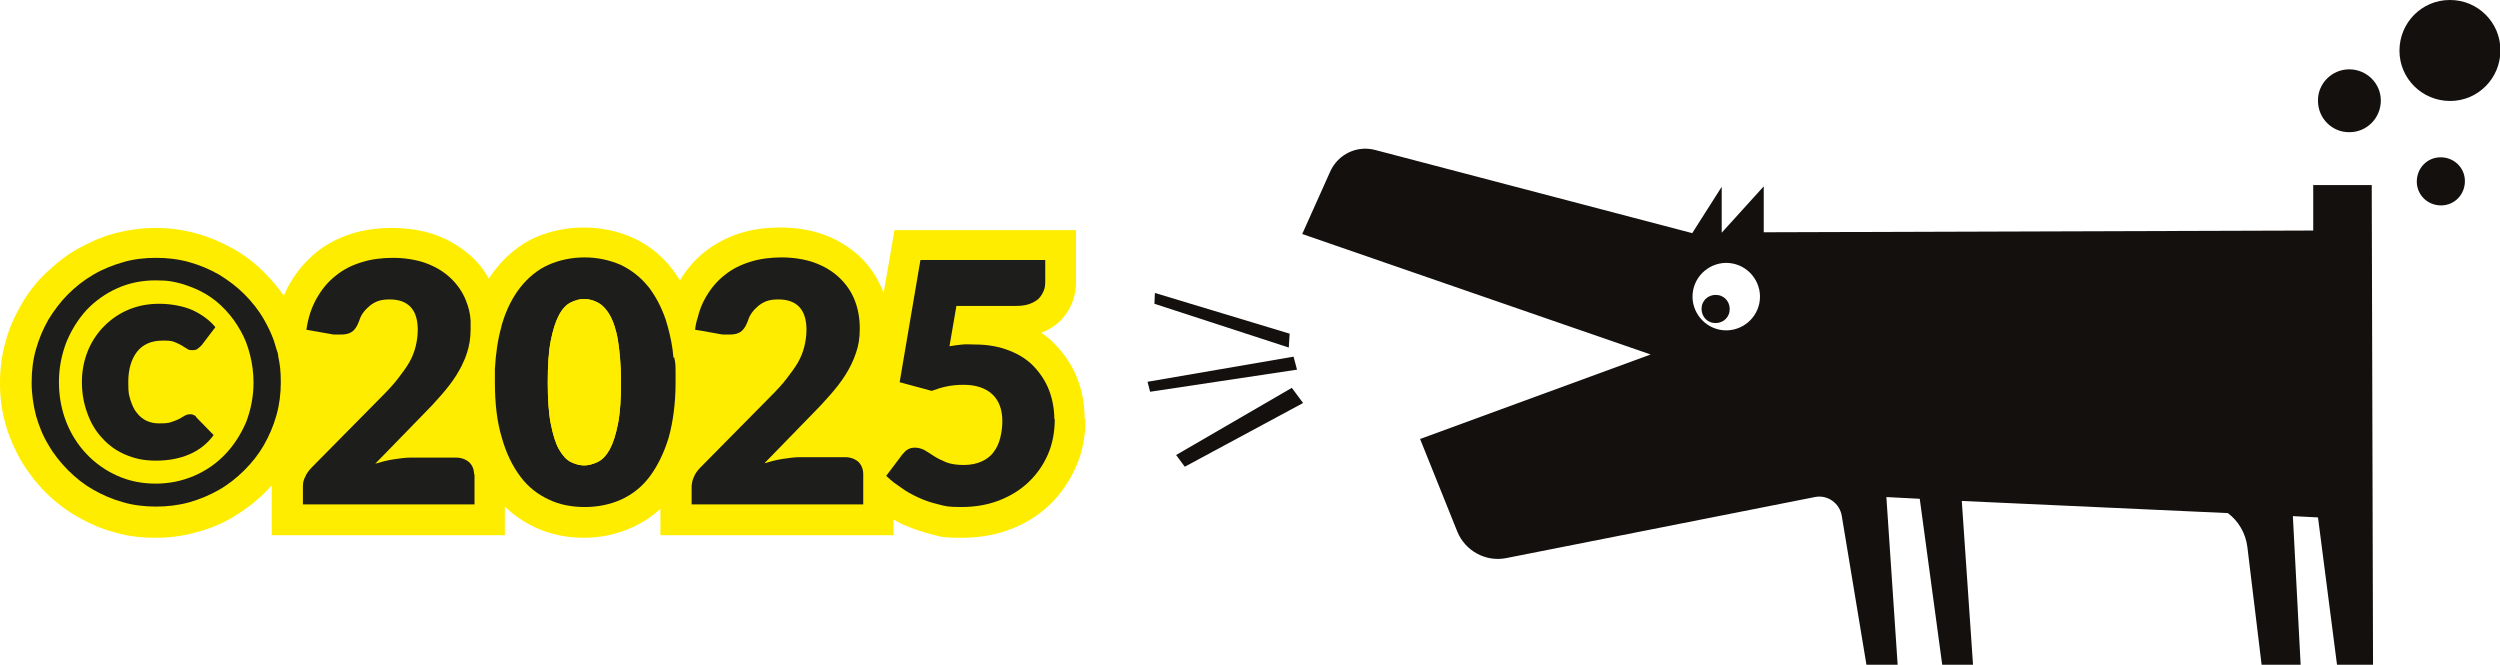 <?xml version="1.0" encoding="UTF-8"?>
<svg xmlns="http://www.w3.org/2000/svg" id="Layer_1" version="1.1" viewBox="0 0 576.9 153.4">
  <defs>
    <style>
      .st0 {
        fill: #1d1d1b;
      }

      .st1 {
        fill: #ffed00;
      }

      .st2 {
        fill: #13100d;
      }
    </style>
  </defs>
  <g>
    <path class="st1" d="M250.5,96.6c0,4-.7,7.7-2.2,11.1s-3.5,6.3-6.1,8.8-5.7,4.4-9.2,5.7c-3.4,1.3-7.2,1.9-11.2,1.9s-4.7-.2-6.8-.8c-2.1-.5-4.1-1.2-6-2-1-.4-1.9-.9-2.8-1.4v3.6h-53.8v-6.1c-1.9,1.8-4.1,3.2-6.5,4.3-3.5,1.6-7.3,2.4-11.2,2.4s-7.8-.8-11.2-2.4c-2.6-1.2-4.9-2.8-7-4.8v6.6h-53.8v-11.5c-.5.5-1,1.1-1.5,1.6-2.2,2.2-4.6,4-7.2,5.6-2.7,1.6-5.5,2.8-8.6,3.6-3.1.9-6.3,1.3-9.6,1.3s-6.5-.4-9.5-1.3c-3-.8-5.9-2.1-8.5-3.6s-5.1-3.4-7.3-5.6-4-4.6-5.6-7.2c-1.5-2.7-2.8-5.5-3.6-8.5-.9-3-1.3-6.2-1.3-9.5s.4-6.5,1.3-9.6c.8-3,2.1-5.9,3.6-8.5s3.4-5.1,5.6-7.2,4.6-4.1,7.3-5.6,5.5-2.8,8.5-3.6,6.3-1.3,9.5-1.3,6.5.4,9.6,1.3c3,.8,5.9,2.1,8.6,3.6,2.6,1.5,5.1,3.4,7.2,5.6,1.6,1.6,3,3.3,4.3,5.1.4-.9.8-1.8,1.3-2.6,1.6-2.9,3.7-5.3,6.1-7.3,2.4-2,5.2-3.4,8.3-4.4,2.9-.9,6-1.3,9.3-1.3s7,.5,10,1.6c3.1,1.1,5.8,2.8,8.1,4.8,1.7,1.5,3.1,3.3,4.2,5.3.5-.7.9-1.4,1.5-2.1,2.6-3.3,5.7-5.8,9.2-7.4,3.5-1.5,7.2-2.3,11.2-2.3s7.8.8,11.2,2.3c3.6,1.6,6.8,4.1,9.3,7.4.6.8,1.2,1.6,1.7,2.5,1.5-2.5,3.4-4.7,5.6-6.5,2.4-1.9,5.2-3.4,8.3-4.4,2.9-.9,6-1.3,9.3-1.3s6.9.5,9.9,1.6c3.1,1.1,5.8,2.8,8.1,4.8,2.3,2.1,4.1,4.7,5.4,7.7.1.3.3.6.4,1l1.5-8.6,1-5.9h41.9v12c0,1.7-.3,3.3-.9,4.8-.7,1.7-1.7,3.2-3.1,4.5-1.1,1-2.5,1.8-4,2.4,1.2.8,2.3,1.7,3.3,2.8,2.2,2.3,4,5,5.1,8,1.1,2.9,1.6,6,1.6,9.2l.2-.2Z"></path>
    <g>
      <path class="st0" d="M64.2,82.2c0-.5-.2-1.1-.4-1.6-.2-.7-.4-1.3-.6-2-.6-1.7-1.4-3.3-2.3-4.9-1.2-2.1-2.8-4.1-4.5-5.8-1.8-1.8-3.7-3.2-5.8-4.5-2.1-1.2-4.4-2.2-6.9-2.9-2.5-.7-5-1-7.7-1s-5.2.3-7.6,1-4.7,1.6-6.9,2.9-4.1,2.8-5.8,4.5-3.2,3.7-4.5,5.8c-1.2,2.1-2.2,4.4-2.9,6.9-.7,2.4-1,5-1,7.7s.4,5.2,1,7.6c.7,2.4,1.6,4.7,2.9,6.8,1.2,2.1,2.8,4.1,4.5,5.8,1.8,1.8,3.7,3.3,5.8,4.5s4.4,2.2,6.9,2.9c2.4.7,5,1,7.6,1s5.2-.3,7.7-1,4.8-1.7,6.9-2.9c2.1-1.2,4.1-2.8,5.8-4.5,1.8-1.8,3.3-3.7,4.5-5.8,1.2-2.1,2.2-4.4,2.9-6.9s1-5,1-7.6-.2-4.1-.6-6ZM56.8,97.4c-1.2,2.8-2.8,5.3-4.8,7.4s-4.4,3.8-7.2,5-5.7,1.8-8.9,1.8-6.1-.6-8.8-1.8c-2.7-1.2-5.1-2.9-7.1-5s-3.6-4.6-4.7-7.4c-1.1-2.8-1.7-5.9-1.7-9.2s.6-6.3,1.7-9.2c1.2-2.9,2.7-5.3,4.7-7.5,2-2.1,4.4-3.8,7.1-5s5.6-1.8,8.8-1.8,4.1.3,6.1.8c1.9.6,3.7,1.3,5.4,2.3s3.2,2.2,4.6,3.7,2.5,3,3.5,4.8c1,1.7,1.7,3.6,2.2,5.6s.8,4.1.8,6.3c0,3.3-.6,6.3-1.7,9.2Z"></path>
      <path class="st0" d="M45.3,96.3l4,4.1c-1.4,1.9-3.2,3.4-5.5,4.4s-4.9,1.5-7.8,1.5-5-.5-7.1-1.4-3.9-2.2-5.4-3.9c-1.5-1.6-2.6-3.5-3.4-5.8-.8-2.2-1.2-4.5-1.2-7.1s.5-5,1.4-7.2,2.2-4.1,3.8-5.7c1.6-1.6,3.5-2.9,5.7-3.8s4.5-1.3,7-1.3,5.5.5,7.7,1.5c2.1,1,3.9,2.3,5.2,3.9l-3.2,4.2c-.2.2-.5.5-.8.7-.3.3-.7.4-1.2.4s-1,0-1.3-.3c-.4-.2-.8-.5-1.3-.8s-1-.5-1.7-.8-1.6-.3-2.7-.3c-2.6,0-4.6.9-5.9,2.6-1.3,1.7-2,4-2,7s.2,2.9.5,4.1c.4,1.2.8,2.2,1.5,3,.6.8,1.4,1.4,2.2,1.8.9.4,1.8.6,2.8.6s2.2,0,2.9-.3c.7-.2,1.3-.5,1.8-.7.5-.3.9-.5,1.2-.7s.8-.4,1.3-.4.6,0,.9.2c.3,0,.5.3.7.6h-.1Z"></path>
    </g>
    <path class="st0" d="M109.5,109.4v7h-39.6v-3.9c0-.7,0-1.5.5-2.4.3-.8.9-1.6,1.6-2.3l16.2-16.4c1.4-1.4,2.6-2.7,3.6-4s1.9-2.5,2.6-3.7,1.2-2.5,1.5-3.7.5-2.5.5-3.9c0-2.2-.5-4-1.6-5.2s-2.7-1.8-4.9-1.8-3.3.5-4.5,1.4c-1.2,1-2.1,2.1-2.5,3.5-.5,1.4-1.2,2.4-2.1,2.8-.6.3-1.3.4-2.2.4s-1,0-1.6,0l-6.3-1.1c.4-2.8,1.2-5.2,2.4-7.3,1.2-2.1,2.6-3.8,4.4-5.2,1.7-1.4,3.7-2.4,6-3.1,2.2-.7,4.7-1,7.2-1s5.3.4,7.5,1.2,4.1,1.9,5.7,3.4,2.8,3.2,3.6,5.2c.6,1.5,1,3,1.1,4.7h0c0,.6,0,1.3,0,1.9,0,2.1-.3,4-.9,5.7-.2.7-.5,1.4-.8,2h0c-.4,1-1,2-1.6,3-1,1.6-2.2,3.1-3.5,4.6s-2.7,3-4.2,4.5l-11,11.3c1.4-.4,2.8-.8,4.2-1,1.4-.2,2.7-.4,3.9-.4h10.5c1.3,0,2.3.4,3.1,1.1.7.7,1.1,1.6,1.1,2.8Z"></path>
    <g>
      <path class="st0" d="M155.4,82.5c-.2-2.6-.7-4.9-1.3-7.1-.2-.6-.3-1.1-.5-1.7-1-2.9-2.3-5.3-3.8-7.3-1.9-2.4-4.1-4.1-6.6-5.3-2.6-1.1-5.3-1.7-8.3-1.7s-5.8.6-8.3,1.7-4.7,2.9-6.6,5.3c-1.7,2.2-3.1,4.9-4.1,8.2h0c0,.2-.2.5-.2.8-.8,2.8-1.3,6.1-1.5,9.8h0v3c0,4.9.5,9.2,1.6,12.8,1,3.6,2.5,6.6,4.3,9s4,4.1,6.6,5.3c2.5,1.2,5.3,1.7,8.3,1.7s5.8-.6,8.3-1.7c2.6-1.2,4.8-2.9,6.6-5.3s3.3-5.4,4.4-9c1-3.6,1.6-7.9,1.6-12.8s0-3.9-.3-5.7h-.2ZM142.6,97.8c-.5,2.5-1.1,4.4-1.9,5.9-.8,1.4-1.7,2.4-2.8,2.9-1,.5-2.1.8-3.1.8s-2.1-.3-3.1-.8-1.9-1.5-2.7-2.9-1.4-3.4-1.9-5.9-.7-5.7-.7-9.6.2-7.1.7-9.6,1.1-4.4,1.9-5.9,1.7-2.4,2.7-2.9,2-.8,3.1-.8,2.1.3,3.1.8,2,1.5,2.8,2.9,1.5,3.4,1.9,5.9.7,5.7.7,9.6-.2,7.1-.7,9.6Z"></path>
      <path class="st1" d="M143.3,88.2c0,3.9-.2,7.1-.7,9.6s-1.1,4.4-1.9,5.9c-.8,1.4-1.7,2.4-2.8,2.9-1,.5-2.1.8-3.1.8s-2.1-.3-3.1-.8-1.9-1.5-2.7-2.9-1.4-3.4-1.9-5.9-.7-5.7-.7-9.6.2-7.1.7-9.6,1.1-4.4,1.9-5.9,1.7-2.4,2.7-2.9,2-.8,3.1-.8,2.1.3,3.1.8,2,1.5,2.8,2.9,1.5,3.4,1.9,5.9.7,5.7.7,9.6Z"></path>
    </g>
    <path class="st0" d="M199.2,109.4v7h-39.6v-3.9c0-.7.1-1.5.5-2.4.3-.8.9-1.6,1.6-2.3l16.2-16.4c1.4-1.4,2.6-2.7,3.6-4s1.9-2.5,2.6-3.7c.7-1.2,1.2-2.5,1.5-3.7s.5-2.5.5-3.9c0-2.2-.5-4-1.6-5.2s-2.7-1.8-4.9-1.8-3.3.5-4.5,1.4c-1.2,1-2.1,2.1-2.5,3.5-.5,1.4-1.2,2.4-2.1,2.8-.6.3-1.3.4-2.2.4s-1,0-1.6,0l-5-.9-1.3-.2c.1-1,.3-1.9.6-2.8.4-1.7,1-3.2,1.8-4.6,1.2-2.1,2.6-3.8,4.4-5.2,1.7-1.4,3.7-2.4,6-3.1,2.2-.7,4.7-1,7.2-1s5.3.4,7.5,1.2,4.1,1.9,5.7,3.4c1.6,1.5,2.8,3.2,3.6,5.2s1.2,4.2,1.2,6.6-.3,4-.9,5.7c-.6,1.8-1.4,3.4-2.4,5s-2.2,3.1-3.5,4.6-2.7,3-4.2,4.5l-11,11.3c1.4-.4,2.8-.8,4.2-1s2.7-.4,3.9-.4h10.5c1.3,0,2.3.4,3.1,1.1h0c.7.7,1.1,1.7,1.1,2.8h0Z"></path>
    <path class="st0" d="M243.4,96.6c0,3-.5,5.8-1.6,8.3s-2.6,4.6-4.5,6.4-4.2,3.2-6.8,4.2-5.5,1.5-8.7,1.5-3.6-.2-5.2-.6c-1.7-.4-3.2-.9-4.7-1.6s-2.8-1.4-4-2.3c-.6-.4-1.1-.8-1.7-1.2-.6-.5-1.2-1-1.7-1.5l1.6-2.1,2.1-2.8c.4-.5.8-.9,1.3-1.2.5-.3,1.1-.4,1.7-.4s1.5.2,2.2.6,1.4.9,2.2,1.4,1.8,1,2.8,1.4c1.1.4,2.4.6,4,.6s3-.3,4.1-.8,2.1-1.2,2.8-2.2c.7-.9,1.2-2,1.5-3.2s.5-2.5.5-3.9c0-2.7-.8-4.8-2.3-6.2-1.5-1.4-3.7-2.2-6.6-2.2s-5,.5-7.4,1.4l-7.4-2,4.8-28.2h28.8v5c0,.8-.1,1.6-.4,2.2-.3.7-.7,1.3-1.2,1.8-.6.5-1.3.9-2.2,1.2-.9.3-2,.4-3.2.4h-13.5l-1.6,9.3c1.1-.2,2.1-.3,3-.4s1.9,0,2.9,0c3,0,5.6.5,7.9,1.4,2.3.9,4.2,2.1,5.7,3.7s2.7,3.4,3.5,5.5,1.2,4.4,1.2,6.7h0Z"></path>
  </g>
  <g>
    <polygon class="st2" points="300.7 93 273.4 107.7 271.4 105 298.1 89.5 300.7 93"></polygon>
    <polygon class="st2" points="299.3 85.3 265.4 90.4 264.8 88.1 298.5 82.3 299.3 85.3"></polygon>
    <polygon class="st2" points="266.4 70.1 266.5 67.6 297.6 77 297.4 80.2 266.4 70.1"></polygon>
    <g>
      <path class="st2" d="M533.8,42.6v10.6s-126.8.4-126.8.4v-10.6s-9.7,10.7-9.7,10.7v-10.6s-6.8,10.7-6.8,10.7l-73.2-19.2c-4.2-1.1-8.5,1-10.3,4.9l-6.5,14.5,80.4,27.8-53.2,19.5,8.6,21.4c1.8,4.4,6.5,7,11.2,6.1l71.3-14.1c2.9-.6,5.7,1.4,6.2,4.3l5.7,34.4h7.2l-2.6-38.7,7.7.4,5.2,38.4h7.1s-2.6-37.9-2.6-37.9l61.4,2.8c2.4,1.8,4.1,4.6,4.5,7.8l3.3,27.3h9l-1.8-34.4,5.8.3,4.4,34.1h8.3l-.3-110.8h-13.6ZM396.9,76.1c-4.2-.8-7-4.9-6.2-9.1.8-4.2,4.9-7,9.1-6.2,4.2.8,7,4.9,6.2,9.1-.8,4.2-4.9,7-9.1,6.2Z"></path>
      <path class="st2" d="M542.1,16c-4,0-7.3,3.3-7.2,7.3,0,4,3.3,7.3,7.3,7.2,4,0,7.2-3.3,7.2-7.3,0-4-3.3-7.2-7.3-7.2Z"></path>
      <path class="st2" d="M565.3,0c-6.4,0-11.6,5.2-11.6,11.7,0,6.4,5.2,11.6,11.7,11.6,6.4,0,11.6-5.2,11.6-11.7,0-6.4-5.2-11.6-11.6-11.6Z"></path>
      <path class="st2" d="M563.2,36.3c-3.1,0-5.5,2.5-5.5,5.6,0,3.1,2.5,5.5,5.6,5.5,3.1,0,5.5-2.5,5.5-5.6,0-3.1-2.5-5.5-5.6-5.5Z"></path>
      <path class="st2" d="M396.5,68.1c-1.8-.3-3.5.8-3.8,2.6-.3,1.8.8,3.5,2.6,3.8,1.8.3,3.5-.8,3.8-2.6.3-1.8-.8-3.5-2.6-3.8Z"></path>
    </g>
  </g>
</svg>
